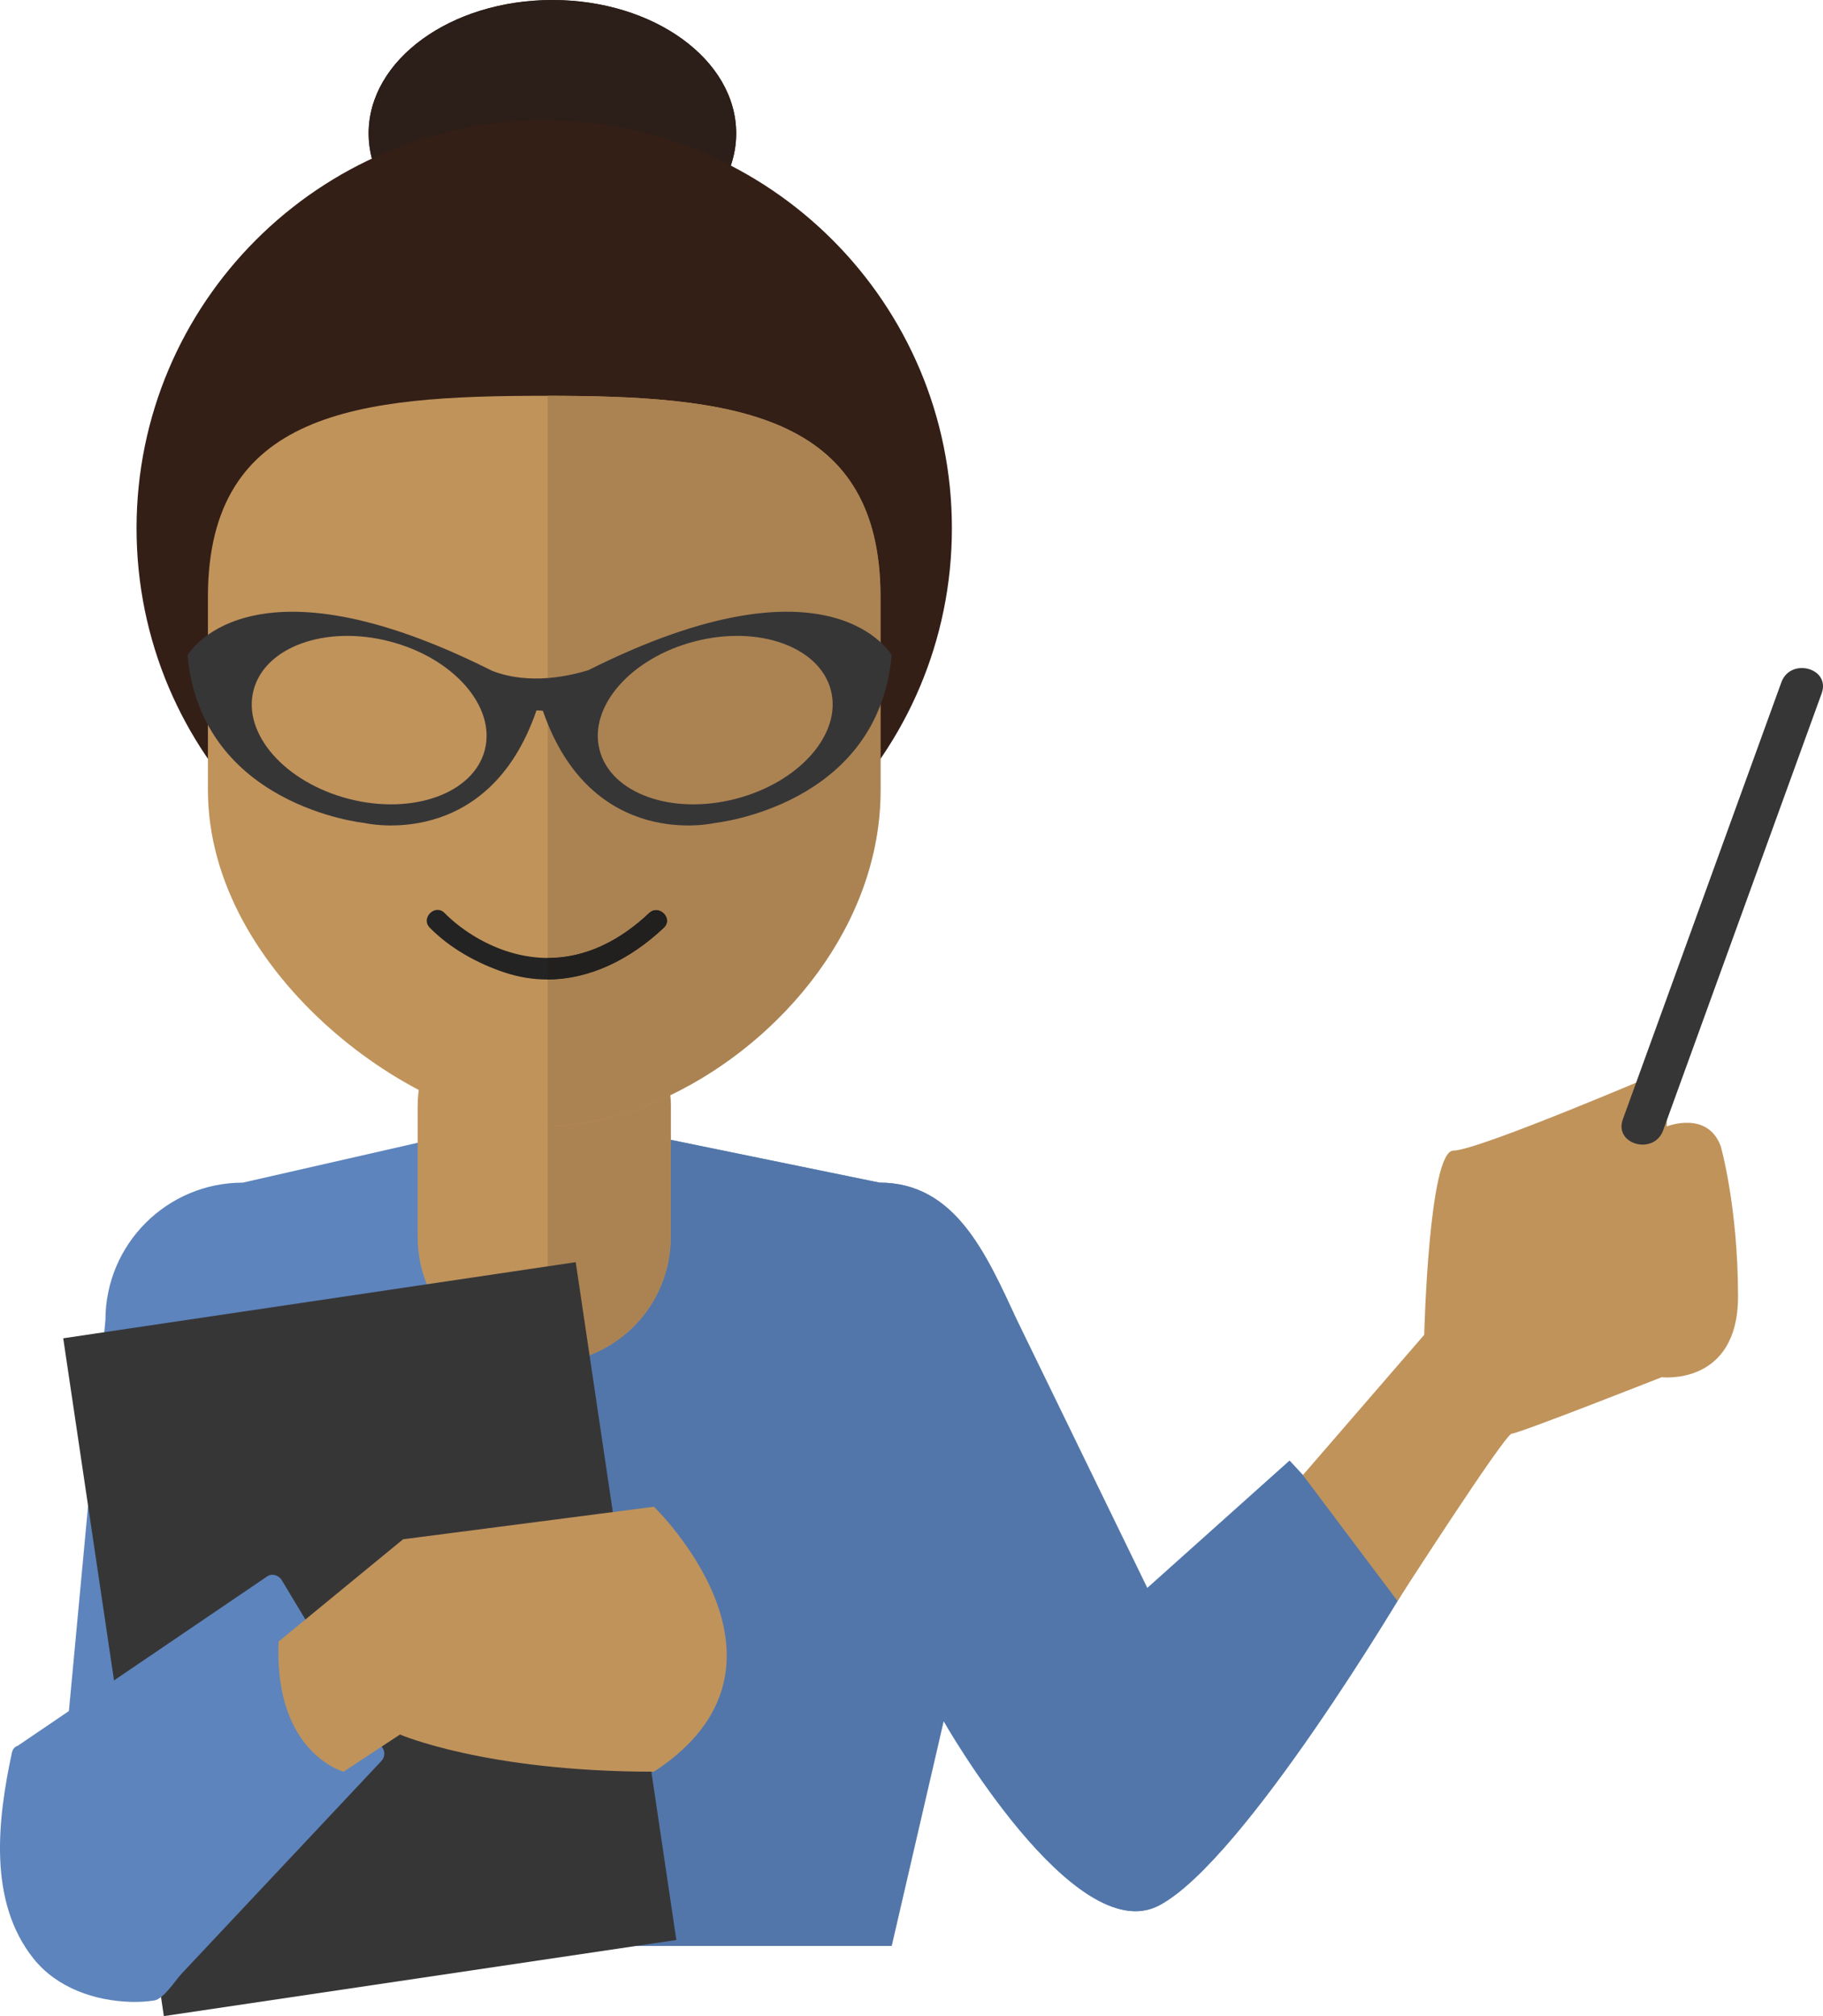 <?xml version="1.0" encoding="UTF-8"?><svg xmlns="http://www.w3.org/2000/svg" height="482.72pt" version="1.1" viewBox="0 0 436.59 482.72" width="436.59pt">
 <g id="surface1">
  <g><path d="m132.29 0.004c24.31 0 44.02 14.297 44.02 31.934 0 17.636-19.71 31.933-44.02 31.933-24.3 0-44.009-14.297-44.009-31.933 0-17.637 19.709-31.934 44.009-31.934" fill="#341f17"/></g>
  <g><path d="m175.02 39.645c0.84-2.469 1.29-5.051 1.29-7.707 0-17.637-19.71-31.934-44.02-31.934l0.01-0c24.3 0 44.01 14.297 44.01 31.934 0 2.656-0.45 5.238-1.29 7.707" fill="#a3a1a0"/></g>
  <g><path d="m175.02 39.645c-13.39-6.903-28.58-10.801-44.68-10.801-14.75 0-28.74 3.273-41.274 9.125-0.511-1.953-0.781-3.969-0.781-6.031 0-17.637 19.705-31.934 44.015-31.934 24.3-0 44.01 14.297 44.01 31.934 0 2.656-0.45 5.238-1.29 7.707" fill="#2c1e18"/></g>
  <g><path d="m130.34 28.844c53.92 0 97.63 43.715 97.63 97.636 0 53.92-43.71 97.63-97.63 97.63-53.926 0-97.637-43.71-97.637-97.63 0-53.921 43.711-97.636 97.637-97.636" fill="#341f17"/></g>
  <g><path d="m15.832 416.85l9.418-100.78c0-18.17 14.734-32.91 32.91-32.91l72.18-16.45 80.29 16.45c18.18 0 25.54 17.07 32.91 32.91l31.21 64.14 34.07-30.5 27.97 30.13s-38.73 65.61-59.17 76.37-51.64-44.1-51.64-44.1l-12.44 53.78h-192.76l-4.948-49.04" fill="#5d84bc"/></g>
  <g><path d="m160.64 296.18c0 16.73-13.56 30.3-30.3 30.3s-30.32-13.57-30.32-30.3v-31.18c0-16.74 13.58-30.31 30.32-30.31 16.73 0 30.3 13.57 30.3 30.31v31.18" fill="#c0935b"/></g>
  <g><path d="m210.88 189.16c0 44.48-44.75 80.54-80.54 80.54-29.83 0-80.543-36.06-80.543-80.54v-46.23c0-44.485 36.058-48.164 80.543-48.164 44.47 0 80.54 3.679 80.54 48.164v46.23" fill="#c0935b"/></g>
  <g><path d="m102.93 222.13c4.86 4.93 11.3 8.49 17.8 10.68 14.12 4.75 27.88-0.87 38.26-10.68 2.35-2.22-1.19-5.74-3.54-3.53-9.7 9.17-21.48 13.4-34.42 9.04-5.28-1.78-10.62-5.05-14.56-9.04-2.27-2.3-5.81 1.24-3.54 3.53" fill="#242323"/></g>
  <g><path d="m213.64 465.89h-0.1l12.44-53.78s0.02 0.04 0.07 0.12l-12.41 53.66m58.59-8.28c1.85-0.05 3.66-0.49 5.39-1.4 20.44-10.76 59.17-76.37 59.17-76.37l-27.93-30.08 0.05-0.05 27.97 30.13s-38.73 65.61-59.17 76.37c-1.75 0.93-3.59 1.37-5.48 1.4m2.52-77.4l-31.21-64.14c-7.37-15.84-14.73-32.91-32.91-32.91l-49.99-10.24v-7.92c0-0.94-0.03-1.87-0.12-2.78 26.68-12.81 50.36-40.71 50.36-73.06v-7.47c0.03-0.05 0.06-0.1 0.09-0.14v7.61c0 32.35-23.67 60.25-50.36 73.05 0.09 0.92 0.14 1.85 0.14 2.79v7.92l49.98 10.24c18.18 0 25.54 17.07 32.91 32.91l31.18 64.08-0.07 0.06" fill="#e7e7e6"/></g>
  <g><path d="m210.88 181.69v-38.76c0-43.024-33.73-47.879-76.18-48.153 42.5 0.27 76.27 5.098 76.27 48.153v38.62c-0.03 0.04-0.06 0.09-0.09 0.14" fill="#2f1c15"/></g>
  <g><path d="m213.54 465.89h-82.38v-139.41c16.36-0.44 29.48-13.84 29.48-30.3v-23.26l49.99 10.24c18.18 0 25.54 17.07 32.91 32.91l31.21 64.14 0.07-0.06 0.03 0.06 34.01-30.45 27.93 30.08s-38.73 65.61-59.17 76.37c-1.73 0.91-3.54 1.35-5.39 1.4h-0.22c-20.06 0-45.93-45.5-45.93-45.5l-0.03 0.12c-0.05-0.08-0.07-0.12-0.07-0.12l-12.44 53.78" fill="#5276a9"/></g>
  <g><path d="m131.16 326.48v-56.79c9.52-0.15 19.64-2.81 29.36-7.47 0.09 0.91 0.12 1.84 0.12 2.78v31.18c0 16.46-13.12 29.86-29.48 30.3" fill="#ab8352"/></g>
  <g><path d="m131.16 269.69v-35.16c10.33-0.03 20.04-5.03 27.83-12.4 1.82-1.72 0.1-4.23-1.87-4.23-0.56 0-1.14 0.21-1.67 0.7-7.09 6.7-15.29 10.76-24.25 10.76h-0.04v-134.59c1.19 0 2.37 0.003 3.54 0.007 42.45 0.274 76.18 5.129 76.18 48.153v46.23c0 32.35-23.68 60.25-50.36 73.06-9.72 4.66-19.84 7.32-29.36 7.47" fill="#ab8352"/></g>
  <g><path d="m131.16 234.53v-5.17h0.04c8.96 0 17.16-4.06 24.25-10.76 0.53-0.49 1.11-0.7 1.67-0.7 1.97 0 3.69 2.51 1.87 4.23-7.79 7.37-17.5 12.37-27.83 12.4" fill="#22201f"/></g>
  <g><path d="m176.14 191.28c-15.3 3.94-29.87-1.32-32.55-11.73-2.68-10.42 7.55-22.05 22.84-25.99 15.3-3.94 29.88 1.32 32.56 11.73 2.68 10.42-7.55 22.05-22.85 25.99zm-60.03-11.73c-2.68 10.41-17.255 15.67-32.551 11.73-15.297-3.94-25.528-15.57-22.844-25.99 2.68-10.41 17.254-15.67 32.555-11.73 15.29 3.94 25.52 15.57 22.84 25.99zm24.8-19.09c-11.53 3.52-19.4 1.62-23.12 0.12-0.83-0.42-1.65-0.82-2.45-1.21l-0.03-0.02v0.01c-56.404-27.48-70.38-2.47-70.38-2.47 3.254 36.16 42.3 40.15 42.3 40.15s29.59 7.03 41.25-26.94c0.52 0 1.03 0.03 1.53 0.08 11.69 33.89 41.22 26.86 41.22 26.86s39.06-3.99 42.31-40.15c0 0-14.34-25.68-72.63 3.57" fill="#373637"/></g>
  <g><path d="m15.141 320.43l122.74-18.23 24.1 162.29-122.74 18.23-24.099-162.29" fill="#373637"/></g>
  <g><path d="m5.258 420.32l60.043-40.76 24.246 40.34-53.238 56.66s-45.028 7.39-31.051-56.24" fill="#5d84bc"/></g>
  <g><path d="m6.519 422.48c20.016-13.59 40.028-27.17 60.042-40.76-1.14-0.3-2.281-0.6-3.421-0.9 8.082 13.45 16.164 26.89 24.246 40.34 0.133-1.01 0.261-2.02 0.39-3.03-16.73 17.81-33.461 35.61-50.191 53.42-0.918 0.98-1.84 1.96-2.762 2.94-0.512 0.55 1.934-0.46 0.563-0.32-2.703 0.28-5.489 0.21-8.172-0.21-11.305-1.74-18.535-9.67-21.074-20.64-2.442-10.52-0.692-21.94 1.527-32.33 0.672-3.15-4.149-4.48-4.82-1.33-3.414 15.98-5.766 35.59 5.195 49.31 5.613 7.02 14.738 10.14 23.48 10.35 1.817 0.04 3.653-0.06 5.45-0.35 2.234-0.36 5.105-4.9 6.465-6.35 10.316-10.98 20.632-21.96 30.953-32.94 5.64-6 11.281-12.01 16.921-18.01 0.766-0.82 0.985-2.05 0.391-3.03-8.082-13.45-16.164-26.89-24.246-40.34-0.664-1.1-2.281-1.67-3.418-0.89-20.016 13.58-40.031 27.17-60.043 40.76-2.652 1.79-0.152 6.13 2.523 4.31" fill="#5d84bc"/></g>
  <g><path d="m334.69 383.32s25.75-40.06 27.37-40.06 35.89-13.51 35.89-13.51 18.29 2.15 18.29-19.36c0-21.52-4.15-35.98-4.15-35.98-3.23-8.6-12.91-4.71-12.91-4.71v-13.58s-45.18 19.37-51.1 19.37-6.99 44.1-6.99 44.1l-29.06 33.59" fill="#c0935b"/></g>
  <g><path d="m66.711 393.04l29.824-24.49 60.075-7.79s39.23 37.84 0 63.44c-40.26 0-60.813-8.9-60.813-8.9l-13.512 8.9s-16.699-4.45-15.574-31.16" fill="#c0935b"/></g>
  <g><path d="m426.62 163.36c-12.65 34.87-25.3 69.75-37.96 104.62-2.2 6.08 7.46 8.68 9.65 2.66 12.65-34.87 25.31-69.75 37.96-104.62 2.2-6.08-7.46-8.67-9.65-2.66" fill="#373637"/></g>
 </g>
</svg>
